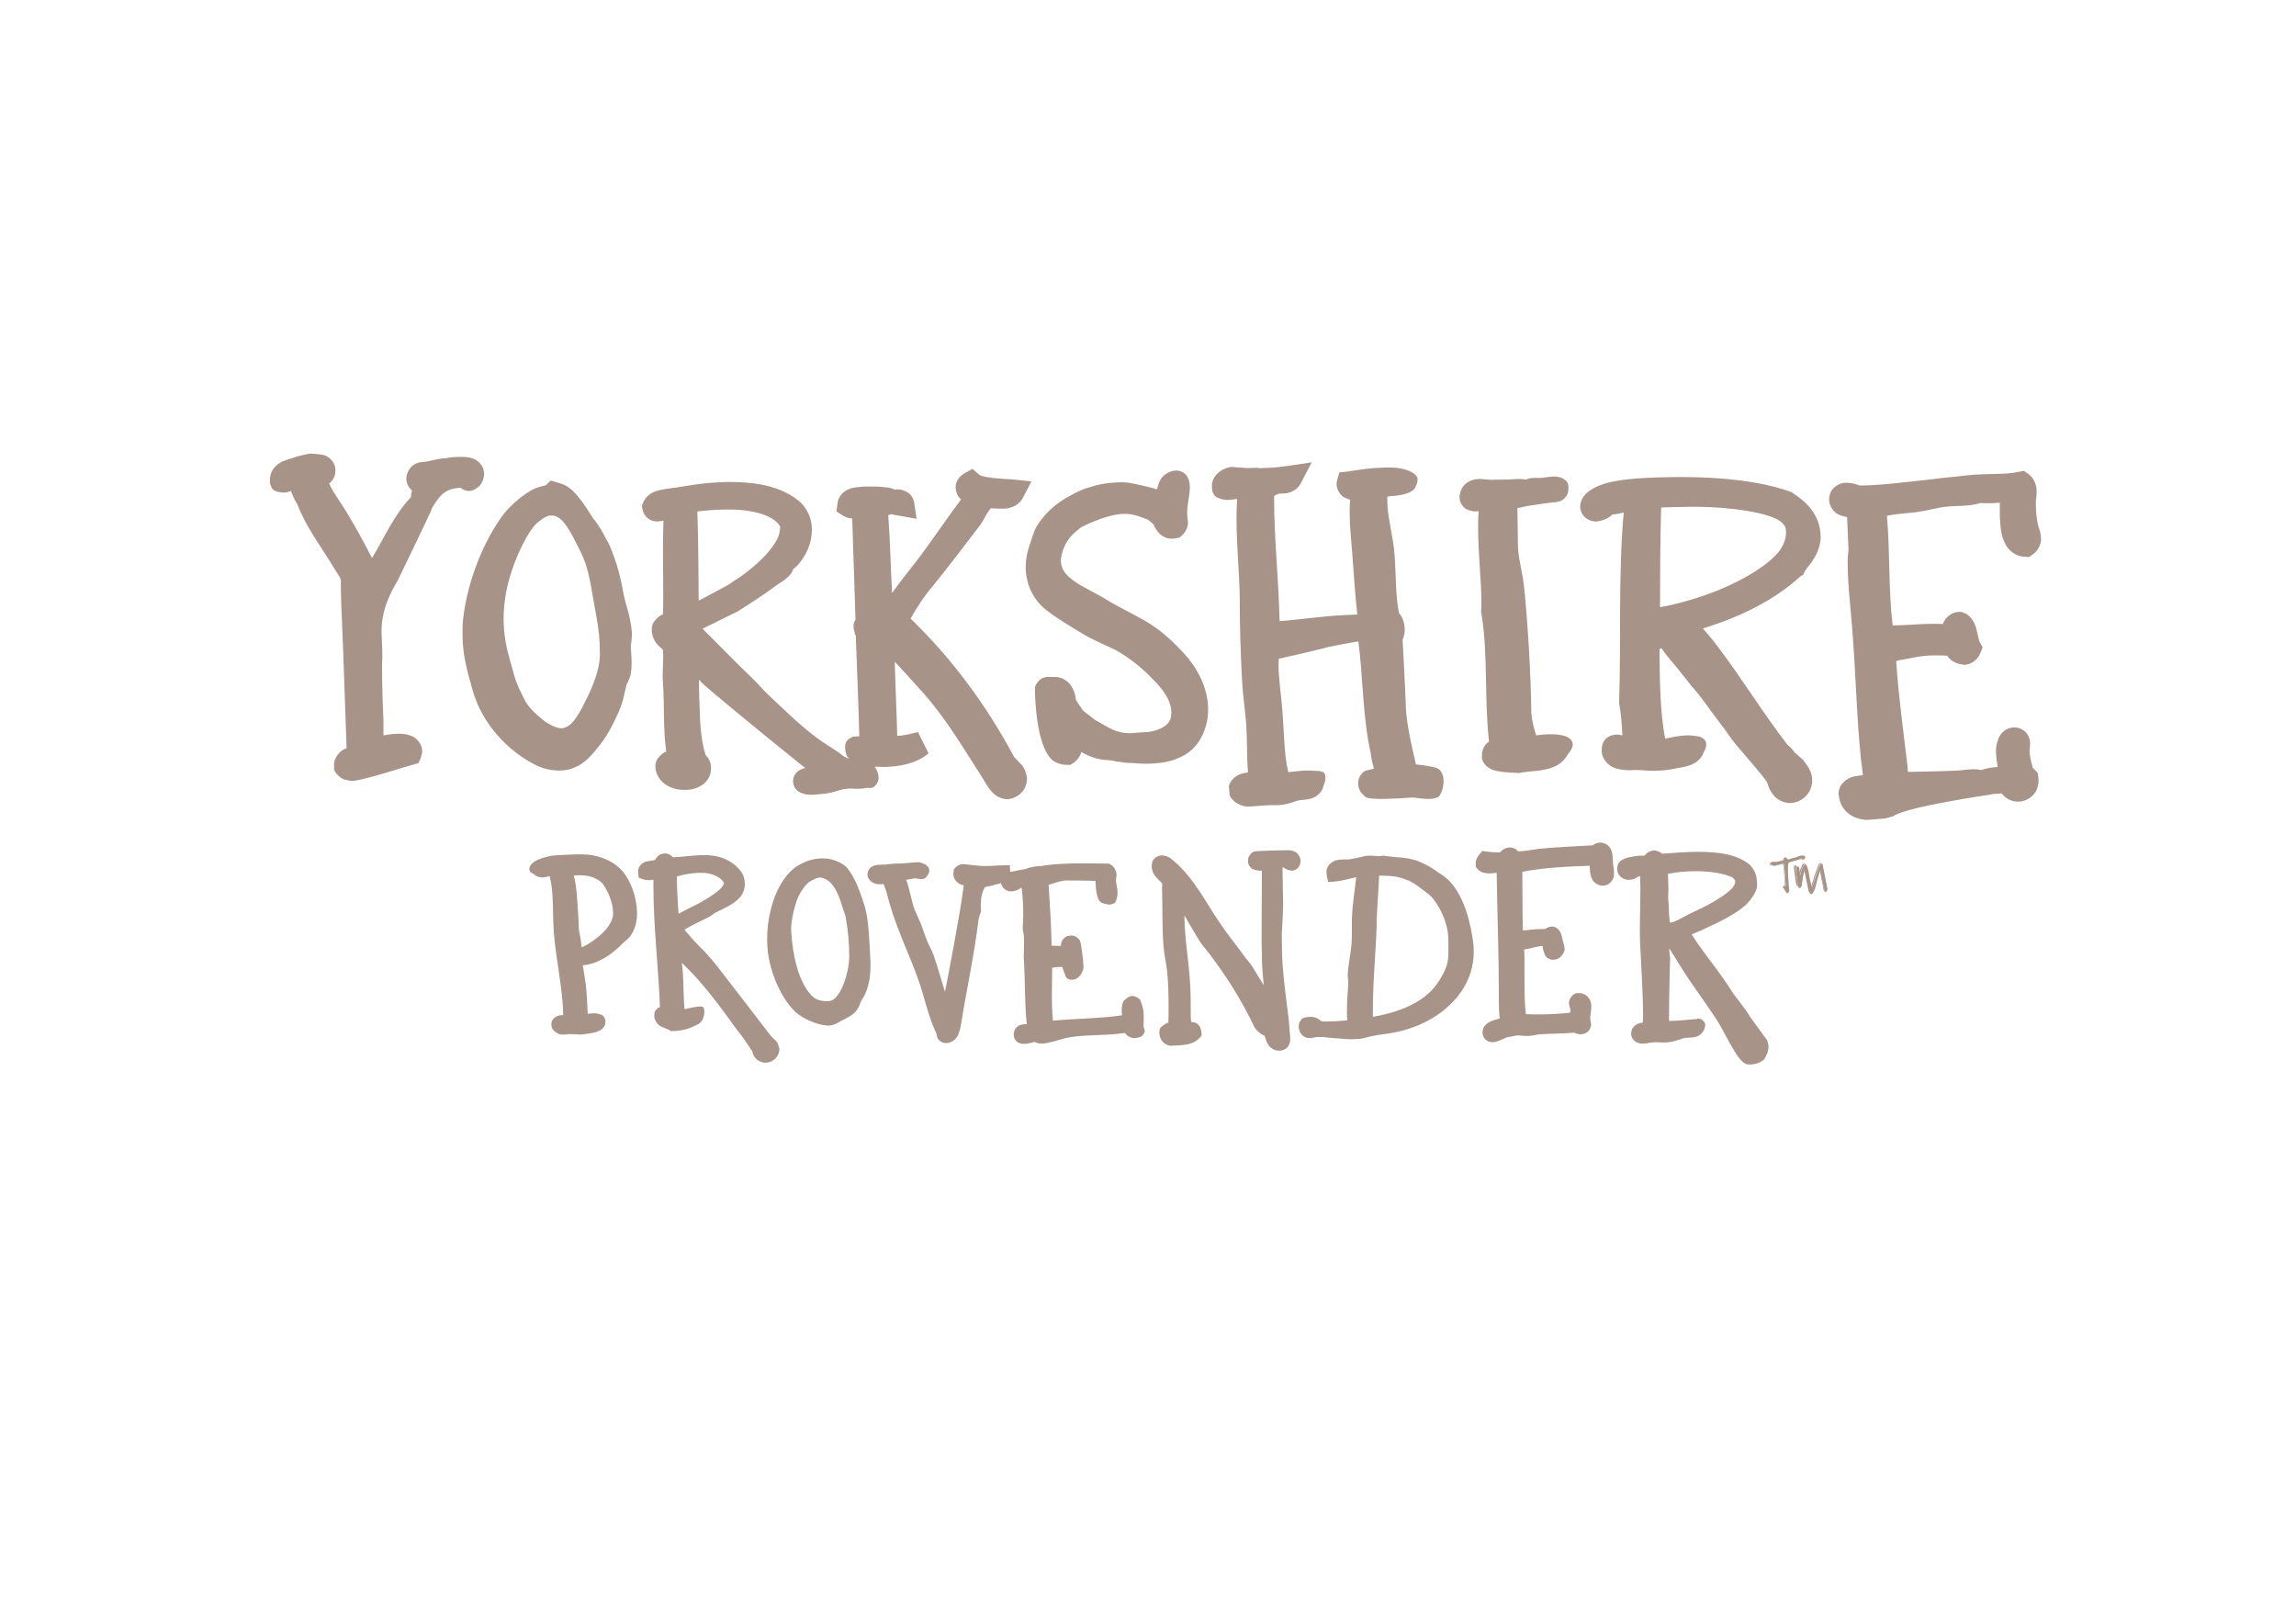<?xml version="1.0" encoding="utf-8"?>
<!-- Generator: Adobe Illustrator 26.3.1, SVG Export Plug-In . SVG Version: 6.00 Build 0)  -->
<svg version="1.1" xmlns="http://www.w3.org/2000/svg" xmlns:xlink="http://www.w3.org/1999/xlink" x="0px" y="0px"
	 viewBox="0 0 841.9 595.3" style="enable-background:new 0 0 841.9 595.3;" xml:space="preserve">
<style type="text/css">
	.st0{fill:#A79388;}
</style>
<g id="Layer_1">
	<g id="XMLID_186_">
		<path id="XMLID_226_" class="st0" d="M591.5,317c-0.1-1.1-0.1-2.5-0.3-4c-0.1-0.7-0.4-1.6-1.1-2.5c-0.7-1-2.2-1.6-3.3-1.6
			l-0.6,0.1c-0.7,0-1.6,0.4-2.1,0.9c-6.4,0.4-14,0.7-19.8,1.3c-2.5,0.3-5.5,0.9-7.1,0.9h-0.5l-0.1,0c-0.2-0.3-0.8-1-2.1-1.3
			c-0.3-0.1-0.5-0.1-0.7-0.1l-0.3,0h-0.1l0,0c-1.9,0.2-2.8,1.1-3.3,1.8l-1,0c-1.3,0-2.6-0.1-4-0.3l-1.6-0.2l-1,1.2
			c0.1,0-1.4,1.3-1.4,3.3l0,0.6l0.1,0.8l0.5,0.6c1.4,1.6,3.2,1.7,4.4,1.7c1,0,1.9-0.1,2.7-0.2c0.2,15.1,0.8,29.6,0.8,43.9l0,3.4v0.3
			c0,2,0.1,3.9,0.3,5.8l-1.7,0.5c-0.8,0.2-1.6,0.5-2.4,1c-0.7,0.4-1.9,1.3-2.1,2.9l-0.1,0.5c0,0.8,0.2,2,1.1,2.8
			c0.9,0.8,1.9,1,2.6,1c1.6-0.1,2.4-0.6,3.2-0.9c0.7-0.3,1.3-0.6,1.8-0.8l0.2-0.1l3.8-0.7c0.1,0,0.2-0.1,0.4,0
			c0.6,0,1.7,0.2,3.1,0.2l0.7,0c1.8-0.1,3.1-0.6,4.1-0.6c3.9-0.3,8.4-0.2,12.6-0.6c0.6,0.3,1.3,0.5,2.3,0.6c0.7,0,1.7-0.2,2.5-0.8
			c0.9-0.6,1.5-2,1.4-2.9c-0.1-1.6-0.4-1.8-0.3-2v-0.2l0,0c0-1,0.4-2.5,0.4-4.3c0-0.9-0.1-2-1-3.2c-0.9-1.2-2.5-1.8-3.7-1.7
			c-0.4,0-0.6,0-0.6,0l-0.5,0.1l-0.4,0.2c-1.1,0.6-2.1,2.3-2,3.4c0.1,1.1,0.4,1.7,0.5,2.2l0.1,0.4h0l-0.3,0.9
			c-3.7,0.4-7.5,0.6-11.2,0.6c-1.6,0-3.3,0-4.9-0.1c-0.5-3.9-0.5-8.8-0.5-13.7v-2.8c0-2.5,0-4.9-0.1-7.2c2.7-0.4,4.7-1.2,6.7-1.3
			c0.1,0.7,0.2,1.4,0.5,2.2l0.4,1.1l0.7,1c1.6,0.9,1.8,0.8,2.8,0.7c1.6-0.1,2.4-1.1,2.9-1.8c0.5-0.6,0.9-1.5,0.8-2.3
			c-0.2-1.9-0.7-2.2-0.5-2.2c-0.2-0.9-0.4-1.8-0.7-2.8c-0.2-0.5-0.3-1-0.8-1.6c-0.4-0.6-1.5-1.5-2.7-1.4c-1.2,0.1-1.9,0.5-2.5,0.9
			l-1.3,0c-2.8,0-5,0.5-6.8,0.5h0c-0.2-7.1-0.1-13.8-0.2-21.5c8.1-1.5,15.9-1.9,24.7-2.2c0,0.7,0.1,1.6,0.2,2.5
			c0.1,0.8,0.3,1.7,0.9,2.8c0.6,1,2.2,2,3.6,2c0.3,0,0.7,0,1-0.1c2.1-0.3,3.4-3,3.2-4.1C591.9,318.8,591.6,318,591.5,317z"/>
		<path id="XMLID_225_" class="st0" d="M474.4,312.1c-1-0.4-1.8-0.4-2.6-0.4c-1,0-11.1,0.2-12,0.5c-0.8,0.3-1.8,1.3-2.1,2.5
			c0,0.2-0.1,0.5-0.1,0.9c-0.1,1.3,1,2.8,2,3.1c0.9,0.4,1.6,0.4,2.2,0.5l0.9,0v3.3c0,6.5-0.1,13.1-0.1,19.6c0,2.6,0,5.1,0.1,7.7
			c0,3.9,0.3,7.7,0.7,11.4c-1.4-2.2-2.7-4.4-4-6.5c-1-1.7-2-2.6-2.6-3.4c-3.2-4.5-6.7-8.7-9.5-12.9c-5-7.3-9.4-16.3-16.7-22.6
			c-0.9-0.7-1.9-2-4.5-2.2c-1,0-2.3,0.5-2.9,1.3l-0.5,0.6l-0.2,0.7c-0.1,0.5-0.2,0.9-0.2,1.3c0,2.6,1.6,4.1,2.5,5
			c1,0.9,1.4,1.5,1.4,1.5v0.1c0,0.2-0.1,0.7-0.1,1.5l0,0.2c0.2,6.3,0,13.5,0.5,20.8c0.3,3.6,1.1,6.8,1.4,9.8c0.4,4,0.5,8.6,0.5,13.1
			c0,1.8,0,3.6-0.1,5.4c-0.7,0.2-1.6,0.7-2.7,1.7l-0.4,0.5l-0.1,0.6c-0.1,0.4-0.1,0.7-0.1,1c0.3,4.3,4,4.7,4,4.7
			c3.9-0.3,8.4,0.3,11.5-3.7c0,0,0.4-5-3.8-5c-0.2-1.4-0.2-3-0.2-4.5l0-3.5v-0.9c-0.1-10.7-2.3-20.8-2.3-30.2
			c1.9,3.2,3.7,6.5,5.9,9.9c0.9,1.4,2.1,2.6,2.9,3.7c6.4,8.4,12.1,17.3,16.8,27.2l0.1,0.2l0.1,0.2c0.9,1.2,2.1,2.4,3.6,2.9l0.6,1.8
			c0.5,1,1,2.9,3.7,3.6l1,0.1h0.2c1.1,0,2.6-0.6,3.2-1.7c0.7-1.1,0.7-2,0.7-2.8c0-1-0.1-1.9-0.2-2.4c-0.2-4.3-0.8-8.1-1.4-12.9
			c-0.5-3.8-0.9-7.9-1.2-11.7c-0.1-1.5-0.2-3.3-0.2-4.9l-0.1-6.1c0-0.3,0.3-5.1,0.4-7.7l0.1-3.2c0-4.1-0.2-8.2-0.2-11.7
			c0-0.7,0-1.4,0-2.1l0.3,0c0.3,0.2,1,0.9,3,1.2c0.7,0.1,1.9-0.4,2.5-1.2c0.6-0.8,0.7-1.6,0.8-2.2v-0.2v0
			C476.9,313.9,475.4,312.3,474.4,312.1z"/>
		<path id="XMLID_222_" class="st0" d="M648,381.4l-6.5-8.9l0-0.1c-2.2-3.6-4.7-6.2-6.5-9c-1.7-2.7-3.6-5.4-5.5-8
			c-3.2-4.3-6.4-8.4-9.2-12.8l3.2-1.4c2.5-1.2,5.6-2.5,8-3.8c3.1-1.7,7.5-4,10.1-7.2c0.8-1.2,2-2.4,2.6-4.7c0.1-0.5,0.1-0.9,0.1-1.3
			c-0.1-3-0.6-4.3-1.4-5.5l-0.8-1.1l-0.4-0.5c-5-4.1-12.1-4.8-19.2-4.8c-4.5,0-9,0.4-13,0.7c-0.5-0.4-1.2-0.9-2.2-1.1
			c-0.3-0.1-0.5-0.1-0.6-0.1h-0.1c-1.9,0-3.1,1.3-3.5,1.8l-0.1,0.1l-1,0l-0.6,0c-2.7,0.3-5.2,0.5-7.3,2l-0.8,1l-0.2,1.1
			c-0.1,0.4-0.1,0.6-0.1,0.7c-0.1,1.3,0.8,2.7,1.6,3.2c1.5,1.2,3.4,0.8,3.4,0.8c1.9-0.2,2.2-1.2,3.4-1.3l0.1,5
			c0,4.6-0.2,9.2-0.2,13.7c0,2,0,4,0.1,6c0.4,8.7,1,17.2,1.1,26v0.2c0,0.9-0.1,1.8-0.1,2.8c-0.6,0.1-1.2,0.2-2,0.5
			c-0.8,0.3-2,1.4-2.2,2.8c-0.1,0.1-0.1,0.4-0.1,0.7c-0.1,1.3,1,2.8,2,3.2c1,0.5,1.7,0.5,2.4,0.5c0.9,0,1.8-0.2,2.5-0.3
			c0.3-0.1,0.6-0.1,0.8-0.1c0.2-0.1,0.2,0,0.2,0c0.4-0.1,0.7-0.1,1.1-0.1c1,0,1.9,0.1,3.1,0.1c0.4,0,0.9,0,1.4-0.1
			c2.3-0.2,4.2-1,5.5-1.4c0.3-0.2,1.5-0.2,2.9-0.3c1.2-0.1,3.5-0.2,4.8-2.8c0,0,0.9-1.8,0.2-2.8c-1.4-2-2.9-1.2-2.9-1.2
			c-3.1,0.2-6.7,0.7-10.1,0.7v-2.5c0-6.4,0.4-20.9,0.4-20.9s-0.2-0.4-0.2-1.1c-0.1-0.6-0.1-1.4-0.1-2.1c1.4,2.1,2.7,4.4,4.3,6.9
			c3.8,6.1,8.2,11.9,11.9,17.5c3.9,5.2,8.6,17.6,12.4,18.1c3.7,0.5,6.2-1.8,6.2-1.8c0.7-1.2,1.6-2.8,1.6-5L648,381.4z M612.3,338.2
			c0,0-0.3-2.8-0.3-3.2c0-1.8-0.1-3.7-0.3-5.3v-1.3c0-1.2,0.1-2.2,0.1-2.2l-0.2-5.8c3-0.7,6.7-1,10.4-1c5.1,0,10.2,0.8,13.3,2.3
			c0.7,0.9,1.9,1.1-0.1,3.9c-3.8,3.8-9.8,6.7-16.2,9.7C618.1,335.7,613.9,338.4,612.3,338.2z"/>
		<path id="XMLID_219_" class="st0" d="M285.6,383.9c-0.4-1.9-1.2-2.4-1.8-3c-0.5-0.5-1.1-1-1.2-1.2c-0.7-0.8-1.4-1.8-2-2.6
			c-4.4-5.8-9-11.6-13.1-17c-3-3.9-5.9-7.8-9.1-11.2c-1.7-1.8-3.5-3.4-4.8-5c-0.9-1.1-1.9-2.1-2.6-3.1c2.6-1.6,5.8-3,8.9-4.6
			c1.5-0.8,2.3-1.7,2.8-1.8c2.6-1.4,6-2.5,8.8-5.6c1.2-1.6,1.6-3.2,1.6-4.7c0-1.7-0.4-3.2-1.4-4.6c-2.3-3.2-6.5-5.6-11.4-5.9
			c-0.6-0.1-1.3-0.1-1.9-0.1c-4.1,0-8.3,0.7-11.7,0.8c0,0,0-0.1-0.1-0.1c-0.4-0.5-1.6-1.4-2.8-1.3c-0.2,0-0.5,0-0.7,0.1
			c-1.3,0-2.6,1.5-2.9,2.3l-1.5,0.3c-0.1,0-0.8,0-1.8,0.3c-0.9,0.1-3.1,1.6-2.9,3.7l0,0.4l0.2,1.8l1.7,0.6c0.7,0.2,1.3,0.3,2,0.3
			c0.6,0,1.2-0.1,1.7-0.2l0,2.2c0,15.4,1.8,29.4,2.4,44.5c-0.6,0.2-1.1,0.6-1.4,1l-0.5,0.6l-0.1,0.7c-0.1,0.4-0.1,0.6-0.1,0.8
			c0,2.5,2,4,3.1,4.3c1.1,0.5,2.1,0.9,2.2,0.9l0.7,0.5h0.8h0.4c2.8-0.1,5.6-0.8,7.6-1.9c0.2-0.1,0.6-0.2,1.3-0.6
			c2.6-1.4,2.6-5.6,1.8-6.3c-0.9-0.7-5.7,0.6-6.8,0.8c-0.4-3.9-0.3-8.6-0.6-13c-0.1-1.4-0.2-2.8-0.4-4c4.7,4.4,8.9,9.4,12.9,14.6
			c1.1,1.5,2.3,3,3.3,4.4c1.9,2.6,3.7,5.2,5.8,7.8c1.3,1.7,2.5,3.7,3.9,5.7c0,0.3,0.1,0.9,0.6,1.7c0.8,1.4,2.5,2.4,4.2,2.4h0.1
			c2.5,0,5-2.1,5-5.1L285.6,383.9z M248.8,335c-0.3-4.7-0.6-9.4-0.6-13.5v-0.2c2.6-0.7,5.6-1.3,8.5-1.3c1.5,0,2.9,0.1,4.2,0.5
			c1,0.3,2.4,0.9,3.3,1.7c0.9,0.7,1.3,1.5,1.3,1.6c0.1,0.1-0.7,1.5-1.6,2.3c-1.8,1.7-5.9,4.2-8.8,5.7
			C252.9,332.8,250.8,334,248.8,335z"/>
		<path id="XMLID_216_" class="st0" d="M228.2,319.3c-3.6-4-9.3-6.1-15.2-6.1l-1.6,0c-2.7,0.2-5.7,0.2-9,0.5c-2.2,0.4-8.4,1.8-8.3,5
			c0,1.2,1.6,1.7,1.6,1.7c0.9,1,2.3,1.3,3.2,1.3c1.1-0.1,2.1-0.3,2.7-0.5c0.1,1.1,0.4,2,0.5,2.7c0.9,5.2,0.5,11.2,1,18.1
			c0.8,10.4,3.3,20.3,3.4,30.2l-0.3,0c-0.9-0.1-2.6,0.3-3.6,1.7c0,0-0.7,1.2-0.3,2.6c0.3,1.4,2.4,2.8,3.7,2.8l0.3,0
			c1.7-0.1,2.4-0.1,2.8-0.2c0.3,0.1,1.4,0,2.5,0.1l0.9,0.1c1.6,0,3.1-0.4,4.1-0.5c0.6-0.1,1.4-0.2,2.4-0.6c0.9-0.3,2.4-1,3-2.9
			c0,0,0.2-2.6-1.4-3.2c-1.6-0.6-2-0.6-2.8-0.6c-0.9,0-1.6,0.1-2.3,0.2c-0.1-3-0.3-5.9-0.5-8.8c-0.3-3.3-0.9-6.2-1.3-9
			c6.6-0.6,11.8-5.1,15-8.4c0.4-0.4,1.2-0.9,2.2-2c2-2.6,2.7-5.7,2.7-8.7C233.5,328.7,231.2,322.8,228.2,319.3z M224.8,335.5
			c-0.3,2.9-3,6.1-5.5,8c-2,1.6-4.1,3.1-6.1,3.8c0-0.7-0.1-1.6-0.2-2.4c-0.3-2.2-0.8-3.7-0.8-5v-0.2c0.1-0.4-0.3-5.8-0.3-6.3
			c-0.3-3.9-0.4-8.2-1.5-12.4c7.2-0.8,10.2,2.5,10.6,3c0.1,0,0.7,1.1,1.3,2.1c1.2,2,2.5,5.6,2.5,8.3L224.8,335.5z"/>
		<path id="XMLID_213_" class="st0" d="M318.8,345.5c-0.2-4.3-0.6-9.4-1.8-13.5c-1.6-4.9-3.4-10.4-6.7-14.2
			c-6.8-5.6-14.8-1.9-14.8-1.9c-1.6,0.7-3.3,1.5-4.8,2.8c-5.3,4.7-8.1,12.5-9.1,20.3c-0.2,1.7-0.3,3.6-0.3,5.4c0,1.7,0.1,3.4,0.3,5
			c1.2,8.3,5.2,17.3,10.5,22c2.5,2,7.3,4.4,11.5,4.6l0.5,0c2.6-0.3,3.8-1.6,5.1-2.1c1.4-0.8,3-1.4,4.5-3c1.5-1.7,1.6-3.1,2.1-4
			c0.2-0.4,0.8-1.1,1.4-2.4c1.6-3.5,2-7.2,2-10.8C319.2,351,318.9,348.2,318.8,345.5z M311.4,350.6c0,6.2-3.4,16.3-7.4,16.4l-0.1,0
			c-0.5,0.1-3.1,0.2-5.1-1c0,0-7.5-4.4-8.7-24.8c0-0.3,0-0.7,0-1.1c0-3.1,1.7-9.8,2.9-11.9c1.2-2.2,2.5-4.2,4.3-5.2
			c0.8-0.5,2.7-1.3,2.7-1.2l0.1,0c0.1,0,0.3-0.1,0.5-0.1c5.3,0.4,7.4,7.8,8.5,11.5c0.5,1.5,1,2.6,1.1,3.7
			C311,341.3,311.4,346,311.4,350.6L311.4,350.6C311.4,350.6,311.4,350.6,311.4,350.6z"/>
		<path id="XMLID_210_" class="st0" d="M505.7,321c-0.2,6.3-0.9,12.5-0.9,18.2c0,1.7-0.5,10.4-0.7,13.5c-0.4,6-0.7,12.2-0.7,17.9
			l0,2.2c11.2-2,19.9-6,24.4-13.4c1.5-2.5,2.5-4.3,3-6.7c0.2-1,0.3-2.1,0.3-3.2c0-1.9,0.1-5.4-0.2-7.6c-0.8-5.5-3.6-10.4-6.1-13.2
			c-0.6-0.7-2.5-2-4.3-3.4c-1-0.8-3.6-2.5-4.4-2.6l0,0C511.7,320.8,508.8,321.2,505.7,321z M480.7,372.8c0.6,0,1.2,0.1,1.7,0.3
			c0.8,0.3,1.4,0.7,1.8,1l0.3,0.3c0.4,0.1,1.1,0.1,1.9,0.1c1.1,0,2.5-0.1,3.6-0.1c1.3-0.1,2.6-0.2,3.9-0.3l0.1-0.1
			c-0.1-1.1-0.1-2.2-0.1-3.4c0-3.5,0.3-6.9,0.5-10.1v-0.2c0-0.6-0.2-1.6-0.2-2.9l0-0.6c0.3-4,1.2-7.6,1.4-11
			c0.1-1.3,0.1-2.7,0.1-4.1v-3.3c0-1,0-2,0.1-3c0.2-4.8,1.1-9.5,1.5-13.8c-2.4,0.5-5,1.3-7.8,1.6l-2.5,0.2l-0.5-2.5
			c-0.1-0.3-0.1-0.7-0.1-1.1c-0.1-2.8,2.7-4.4,4.1-4.5c1.5-0.3,2.9-0.2,3.8-0.2c0.5,0,2-0.3,3.4-0.6c0.8-0.1,2.1-0.6,3.8-0.8l0.8,0
			c1.5,0,2.8,0.2,3.4,0.2h0.1l1.4-0.2c4.4,0.8,9,0.3,13.7,2.4c1.8,0.8,3.6,1.7,5.4,3c1.2,0.9,3.1,1.9,4.8,3.5
			c5.4,5.5,7.8,14.1,9,22.2c0.2,1.4,0.3,2.7,0.3,4c0,11.4-7,19.1-13.8,23.6c-3.9,2.6-8.4,4.5-13.7,5.8c-2.3,0.5-4.9,0.9-7.3,1.2
			c-2,0.3-3.8,0.7-5.5,1.2c-1.5,0.4-3,0.3-4.1,0.4l-0.7,0c-2.1,0-4.2-0.3-6-0.4c-2.2-0.1-4.1-0.5-5.4-0.4H483
			c-0.1-0.1-1.2,0.3-2.6,0.4c-0.7,0-1.9-0.1-2.9-1.1c-1-1-1.3-2.3-1.3-3.3l0.1-0.6l0.2-0.9l0.9-1.2
			C478.1,373,479.3,372.8,480.7,372.8z"/>
		<path id="XMLID_209_" class="st0" d="M418.7,368.2l-0.6-1.6c0,0-2.7-3.1-5.4-0.2c-1.7,0.7-1.5,5.3-1.2,5.8c-7.4,1.2-17,1.2-25.4,2
			c-0.3-2.8-0.4-5.7-0.4-8.7c0-3.2,0.1-6.5,0.1-9.6v-1.1c0.8-0.2,1.9-0.3,3.3-0.3h0.5c0.1,0.7,0.4,1.6,0.9,2.6c0,0,0.1,2.1,2.5,2.1
			c3.1,0,4.3-3.7,4.3-4.4c0-0.9-0.1-1.4-0.1-1.6c0.1-0.2-0.7-6.9-1.1-8c-0.3-1.2-2.1-2.4-3.5-2.2l-0.8,0.1l-0.5,0.1l-0.4,0.2
			c-1.7,1-1.9,2.6-1.9,3.4c-1.2,0-2.4-0.1-3.4-0.1c-0.1-6.6-0.6-14.8-1.1-22.3c2.5-0.8,4.7-1.6,6.5-1.6c0.6,0,8.8,0,10.7,0.2
			c0.1,1,0,6.4,2,7.8c0.6,0.4,1.5,0.6,2.6,0.8c1.4,0.2,2.5-0.6,2.5-0.6c0.8-1.1,1-2.9,1-3.7c-0.1-1.9-0.5-3.4-0.6-4.2v0v-0.1
			c0-0.5,0.1-1.1,0.2-2.1c0.1-1-0.5-3-2.1-3.9l-0.7-0.4l-0.8,0c-2.6,0-5.4-0.1-8.2-0.1c-5.7,0-11.5,0.2-16.4,1.1
			c-0.5-0.2-4.2,0.4-5,1c-1,0.2-2.2,0.3-3.4,0.6c-0.5,0.2-1.4,0.2-2.4,0.5l-0.1-2.5c-0.3-0.1-0.6,0-0.7,0c-3,0-5.6,0.3-8,0.3l-1,0
			c-0.3,0.1-6.1-0.6-7.5-0.7c-1.1,0-2.3,0.6-2.9,1.4l-0.4,0.5l-0.1,0.7c-0.1,0.4-0.1,0.8-0.1,1c-0.1,2.6,2.5,4.1,3.6,4.1l0.2,0.1
			c-1.3,10.4-6.4,36.7-6.9,39c-1.4-4.5-2.7-9.2-4.2-13.5c-0.7-2-1.7-3.5-2.2-4.8c-0.7-1.7-1.4-3.7-2.1-5.7c-0.8-2.2-1.8-4.1-2.5-5.8
			c-1.3-3.3-1.8-7.2-3.2-11.3l0.3,0c0.9-0.1,2.7-0.5,2.9-0.5c0.8,0,3.1,0.9,4.1-0.4c3.6-4.1-2.2-5.4-2.2-5.4
			c-0.3-0.1-0.7-0.1-1.1-0.1c-0.5,0-4.2,0.4-5,0.4l0,0l0,0c-0.9,0.1-1.7,0.1-2.3,0.1l-0.7,0l-3.1,0.3c-0.3,0.1-0.9,0.1-1.7,0.1
			c-1.1,0.1-2.8-0.1-4.2,1c-1.4,1.1-1.2,3-1.2,3c0.2,1.2,1.2,2.3,2.2,2.7c0.9,0.4,1.7,0.5,2.4,0.5l1.3-0.1c0.3,0.9,0.7,2,1.1,3
			c2.8,11.9,8,21.8,11.6,32c2.3,6.4,3.5,13.1,6.6,19.7v0c0.1,0.2,0.1,0.7,0.4,1.6c0.3,0.9,1.7,2,2.9,2l0.2,0h0.2l0.1,0
			c2.2-0.1,3.8-1.8,4.3-3.2c0.6-1.4,0.8-2.7,1-3.7c1.9-12.1,4.8-25,6.4-38.3c0.3-1.9,0.9-2.4,0.9-3.4v-0.5l-0.1-1.7l0.2-2.5
			c0.3-1.6,0.8-3,1.4-3.9c2.2-0.4,4-0.9,5.8-1.4l0.4,0.9c0.6,1.5,2.4,2.2,3.4,2.1c1.7-0.1,2.8-0.7,3.6-1.3l0.2,0l0.1,0.6
			c0.3,2.6,0.5,6.1,0.5,9.3c0,1.8-0.1,3.5-0.2,4.8l0,0.5l0.1,0.5c0.3,1,0.4,2.6,0.4,4.3c0,1.7-0.1,3.6-0.1,5.4c0,0.6,0,1.2,0.1,1.8
			c0.4,7.6,0.2,15.1,1,22.8l-0.4,0c-0.5,0-1.1,0-2,0.3c-0.8,0.2-2,1.2-2.3,2.6c-0.1,0.2-0.1,0.5-0.1,0.9c-0.1,1,0.7,2.4,1.6,2.9
			c0.9,0.5,1.6,0.5,2.2,0.5c1.2,0,2.2-0.3,3.1-0.5l0.8-0.2c0.9,0.5,1.9,0.6,2.6,0.6c1.8,0,3.3-0.6,4.4-0.8c1.6-0.4,3-0.9,3.9-1.1
			c6.7-1.6,14.1-0.8,22.2-2c0.5,0.8,1.8,1.9,3.5,1.9c0.7,0,1.3-0.2,1.9-0.4c0,0,0.8,0,1.5-1.2c0.8-1.2,0-2.2,0-2.2
			C419.1,374.9,419.9,371.7,418.7,368.2z"/>
		<path id="XMLID_208_" class="st0" d="M661.9,314c0,0.3,0,0.5-0.1,0.7c-0.3,0.6-0.9,0-1.4,0c-0.4,0-0.9,0.2-1.3,0.4
			c-0.8,0.3-2.4,0.7-2.6,0.7l-0.7,0.3c-0.8,1.2,0,7,0,8c0,0.8,0.3,1.7,0.2,2.3c-0.1,0.4-0.4,0.8-0.7,0.8c-0.4,0-1.6-1.7-1.3-2.4
			c0.2-0.1,0.5,0.2,0.8,0c-0.1-2.1-0.3-4.6-0.5-6.9c-0.1-0.5-0.1-0.9-0.3-1.3c-1.1,0-2.6,0.8-3.9,0.7c-0.6-0.1-1-0.7-0.5-1.2
			c1.7,0.2,3-0.3,4.4-0.6c0.1-0.4,0-1,0.5-1.1c0.6-0.1,0.7,0.6,1.2,0.7c0.3,0.1,0.6-0.2,1-0.3l1.9-0.5
			C658.8,314.2,661.2,313.1,661.9,314z"/>
		<path id="XMLID_205_" class="st0" d="M660.4,314.7l0.2,0l0.2,0.1l0.2,0.1l0.2,0.1h0.2l0.1-0.1l0.1-0.1l0-0.3l0-0.3l-0.2-0.2
			l-0.3-0.1l-0.3,0l-0.4,0l-0.4,0.1l-0.4,0.1l-0.4,0.1l-0.3,0.1l-0.3,0.1l-0.2,0.1l-0.1,0.1l-1.9,0.5l-0.4,0.1l-0.3,0.1h0l-0.3,0
			l-0.2-0.1l0,0l-0.2-0.2h0l-0.1-0.2l-0.2-0.2l-0.2-0.1l-0.2,0l-0.2,0.1l-0.1,0.1l-0.1,0.2l-0.1,0.2l0,0.2v0l-0.1,0.3l-0.8,0.2
			l-0.7,0.2l-0.7,0.2l-0.7,0.1h0l-0.8,0l-0.8,0l-0.2,0.2l-0.1,0.2l0.1,0.2l0.1,0.2l0.2,0.1l0.3,0.1h0.7l0.7-0.1l0.7-0.2l0.7-0.2
			l0.6-0.1l0.6-0.1l0.3,0.7v0l0.1,0.7l0.2,1.7v0l0.1,1.8l0.1,1.7l0.1,1.7l-0.2,0.1h0l-0.2,0h0l-0.1-0.1l-0.1,0h-0.1l0,0.2l0,0.3
			l0.1,0.3l0.2,0.4l0.2,0.3l0.2,0.3l0.2,0.2l0.2,0.2l0.1,0l0.2-0.1l0.2-0.2l0.1-0.2l0.1-0.3V326l-0.1-0.4l-0.1-0.5l-0.1-0.5v0l0-0.5
			v-0.2l0-0.4l0-0.5l0-0.6l0-0.6l-0.1-0.7l0-0.7l0-0.7l0-0.7l0-0.6l0-0.6l0-0.6v0l0.1-0.5l0.1-0.4v0l0.1-0.3l0.7-0.3l0.1,0l0.2-0.1
			l0.3-0.1l0.4-0.1l0.4-0.1l0.4-0.1l0.4-0.1l0.3-0.1l0.3-0.1l0.3-0.1l0.3-0.1h0L660.4,314.7z M654.1,324.7l0.2,0h0l0.1,0.1l0.2,0
			l0.1,0l-0.1-1.6l-0.1-1.7l-0.1-1.8l-0.2-1.7l-0.1-0.7l-0.2-0.6l-0.5,0.1l-0.6,0.1l-0.7,0.2l-0.7,0.2l-0.7,0.1H650l-0.3-0.1l0,0
			l-0.2-0.2l0,0l-0.1-0.2l0,0l0-0.3v0l0-0.3l0,0l0.2-0.3l0.9,0l0.7,0l0.7-0.1l0.7-0.2l0.7-0.2l0.7-0.1l0-0.2l0-0.2v0l0-0.2v0
			l0.1-0.2l0,0l0.1-0.1l0,0l0.2-0.1l0.3,0h0l0.2,0.1l0,0l0.2,0.2h0l0.1,0.2l0.2,0.2l0.2,0.1l0.2,0l0.3-0.1l0.4-0.1l1.9-0.5l0.1,0v0
			l0.2-0.1l0.3-0.1l0.3-0.1h0l0.4-0.1l0.4-0.1l0.4-0.1h0l0.4,0l0.4,0h0l0.3,0.1l0,0l0.2,0.2l0,0l0,0.4v0l-0.1,0.3l-0.2,0.2l0,0
			l-0.2,0.1h-0.2l-0.2-0.1l-0.2-0.1l-0.2,0l-0.2,0l-0.3,0l-0.3,0.1l-0.3,0.1l-0.3,0.1l-0.3,0.1h0l-0.4,0.1l-0.4,0.1l-0.4,0.1
			l-0.4,0.1l-0.3,0.1l-0.3,0.1l-0.1,0l-0.6,0.3l-0.1,0.2l-0.1,0.4l-0.1,0.5l0,0.6l0,0.6l0,0.6l0,0.7l0,0.7l0.1,0.7l0,0.7l0.1,0.6
			l0,0.6l0,0.5l0,0.4v0.2l0,0.5l0.1,0.5l0.1,0.5l0.1,0.4v0v0.4l-0.1,0.3l0,0l-0.2,0.3l0,0l-0.2,0.2l0,0l-0.3,0.1l-0.2-0.1l0,0
			l-0.2-0.2l0,0l-0.2-0.2l-0.2-0.3l-0.2-0.3v0l-0.2-0.3h0l-0.1-0.3v0l0-0.3v0l0.1-0.3L654.1,324.7L654.1,324.7z"/>
		<path id="XMLID_204_" class="st0" d="M667.4,319.1c-0.5,0.5-0.7,1.3-0.9,2c-0.3,0.7-0.5,1.5-0.7,2.3c-0.4,1.6-0.7,3.2-1.5,4.4
			c-0.6,0.2-0.8-0.6-0.9-1.1c-0.1-0.3-0.1-0.7-0.2-1c-0.3-1.3-0.6-2.9-0.9-4.3c-0.2-0.9-0.3-1.6-0.6-2.3c-0.4,0-0.3,0.5-0.4,0.9
			c-0.2,0.7-0.5,4-0.6,4.6c-0.1,0.4-0.6,1.3-1.1,0.9c-0.4-0.9-0.6-2.2-0.7-3.5c-0.1-1.2-0.5-2.5-0.3-3.6c0.1-0.4,0.4-0.8,0.8-0.6
			c0.7,0.3,0.3,2.2,0.7,2.8c0.3-0.1,0.2-0.7,0.3-1l0.6-1.5c0.2-0.4,0.5-1.2,0.9-1.2c0.7,0,1,1.7,1.2,2.3c0.2,1.1,0.3,2,0.5,3
			c0.2,0.9,0.5,2.1,0.8,3.1c0.3-0.1,0.2-0.5,0.3-0.7c0.2-0.5,0.4-1.1,0.6-1.7c0.2-0.5,0.3-1.2,0.5-1.7c0.4-1.1,0.7-2.2,1.2-3.3
			c0.2-0.5,0.6-1.6,1.2-1.2c0.2,0.2,0.3,1.1,0.4,1.7c0.1,0.6,1.5,7.3,1.5,7.5c0,0.4-0.3,1.1-0.8,1.1c-0.4-0.1-0.4-0.6-0.4-1
			l-0.6-2.8C668,322.1,667.8,319.5,667.4,319.1z"/>
		<path id="XMLID_201_" class="st0" d="M659,317.6l0.2,0l0.2,0.2l0,0l0.1,0.2l0,0l0.1,0.3v0l0,0.4l0,0.4l0,0.4l0,0.4l0.1,0.3
			l0.1,0.1l0,0l0-0.2l0-0.2l0-0.2v0l0.1-0.2l0.6-1.6l0.1-0.2l0.1-0.3l0.1-0.3l0,0l0.2-0.2v0l0.2-0.2l0.1,0l0.2-0.1l0.3,0.1l0,0
			l0.2,0.2l0.2,0.3l0,0l0.2,0.4l0.1,0.4v0l0.1,0.4l0.1,0.4l0.1,0.3l0.2,1.1l0.2,1l0.2,0.9l0.2,0.7l0.2,0.8l0.2,0.8l0.2,0.6l0,0
			l0.1-0.1l0-0.2l0-0.2v0l0-0.2l0.3-0.8l0.3-0.9l0.2-0.8v0l0.3-0.9l0.4-1.1l0.4-1.1l0.4-1.1l0.1-0.2l0.1-0.2l0.1-0.3h0l0.1-0.2v0
			l0.2-0.2l0,0l0.2-0.1l0,0l0.2,0h0l0.3,0.1l0.1,0.2l0,0l0.1,0.2v0l0.1,0.3l0.1,0.4l0.1,0.3l0.1,0.3l0,0.2l0.1,0.3l0.1,0.4l0.1,0.5
			l0.1,0.5l0.1,0.6l0.1,0.6l0.1,0.6l0.1,0.6l0.1,0.6l0.1,0.6l0.1,0.5l0.1,0.5l0.1,0.4l0.1,0.3l0,0.2l0,0.1l0,0.2l-0.1,0.2v0
			l-0.1,0.2l0,0l-0.2,0.2l0,0l-0.2,0.1l-0.1,0l-0.2,0l-0.2-0.1l0,0l-0.1-0.2l0,0l-0.1-0.2l0-0.3l0-0.3l-0.6-2.8l-0.1-0.3l0-0.4
			l-0.1-0.4l-0.1-0.5l-0.1-0.5l-0.1-0.5l-0.1-0.4l-0.1-0.4l-0.1-0.3l0,0l-0.2,0.2l-0.2,0.4l-0.2,0.4l-0.1,0.4l-0.1,0.4l-0.4,1.1
			l-0.3,1.1l-0.2,0.8l-0.2,0.8l-0.2,0.8v0l-0.2,0.7l-0.3,0.7l0,0l-0.4,0.6l-0.3,0h0l-0.2-0.1l0,0l-0.2-0.1l0,0l-0.1-0.2l0,0
			l-0.1-0.2v0l-0.1-0.2l-0.1-0.2l-0.1-0.5l-0.1-0.6l-0.3-1.4l-0.3-1.5l-0.3-1.4l-0.2-0.8l-0.2-0.7l-0.2-0.6l-0.1,0l-0.1,0.1
			l-0.1,0.2l0,0.2l-0.1,0.2l-0.1,0.2l-0.1,0.4l0,0.4l-0.1,0.5l-0.1,0.5l-0.1,0.5l-0.1,0.5v0l-0.1,0.5l-0.1,0.4l-0.1,0.3l0,0.2
			l-0.1,0.2l-0.1,0.2l0,0l-0.1,0.2v0l-0.2,0.2h0l-0.2,0.1l0,0l-0.2,0h0l-0.3-0.1l-0.2-0.6v0l-0.2-0.7l-0.1-0.7l-0.1-0.8l-0.1-0.8
			l-0.1-0.7l-0.1-0.7l-0.1-0.7v0l-0.1-0.7l0.1-0.7l0.1-0.2l0,0l0.1-0.2l0,0l0.2-0.1l0,0L659,317.6L659,317.6z M667.4,319l0.2,0.3
			l0,0l0.1,0.3v0l0.1,0.4l0.1,0.4l0.1,0.5l0.1,0.5l0,0.5l0.1,0.4l0,0.4l0.1,0.3l0.6,2.8l0,0.3l0,0.3l0,0.2l0.1,0.1l0.2,0.1l0.2,0
			l0.2-0.1l0.1-0.2l0.1-0.2l0.1-0.2l0-0.2l0-0.1l0-0.2l-0.1-0.3l-0.1-0.4l-0.1-0.5l-0.1-0.6l-0.1-0.6l-0.1-0.6l-0.1-0.6l-0.1-0.6
			l-0.1-0.6l-0.1-0.6l-0.1-0.5l-0.1-0.5l-0.1-0.4l-0.1-0.3l0-0.2l0-0.3l-0.1-0.3l-0.1-0.4l-0.1-0.3l-0.1-0.2l-0.1-0.1l-0.2-0.1
			l-0.2,0l-0.2,0.1l-0.1,0.2l-0.1,0.2l-0.1,0.3l-0.1,0.2l-0.1,0.2l-0.4,1.1l-0.4,1.1l-0.4,1.1l-0.3,0.9l-0.2,0.9l-0.3,0.9l-0.3,0.8
			l0,0.2l0,0.2v0l0,0.2l0,0l-0.1,0.1l0,0l-0.2,0.1l-0.3-0.8v0l-0.2-0.8l-0.2-0.8l-0.2-0.7l-0.2-0.9l-0.2-1l-0.2-1l-0.1-0.3l-0.1-0.4
			l-0.1-0.4l-0.1-0.4l-0.1-0.4l-0.2-0.3l-0.2-0.2l-0.2-0.1l-0.1,0l-0.1,0.1l-0.2,0.2l-0.1,0.2l-0.1,0.3l-0.1,0.2l-0.6,1.5l-0.1,0.2
			l0,0.2v0l0,0.2v0l-0.1,0.2l0,0l-0.2,0.2l-0.2-0.3v0l-0.1-0.3v0l0-0.4l0-0.4l0-0.4l0-0.4l-0.1-0.3l-0.1-0.2l-0.2-0.1l-0.2,0
			l-0.2,0.1l-0.2,0.1l-0.1,0.2l-0.1,0.2l-0.1,0.6l0.1,0.7l0.1,0.7l0.1,0.7l0.1,0.7l0.1,0.8l0.1,0.8l0.1,0.7l0.2,0.7l0.2,0.5l0.2,0.1
			l0.2,0l0.2-0.1l0.2-0.2l0.1-0.2l0.1-0.2l0.1-0.2l0-0.2l0.1-0.3l0-0.4l0.1-0.5l0.1-0.5v0l0.1-0.5l0.1-0.5l0.1-0.5l0.1-0.4l0.1-0.4
			l0-0.3l0.1-0.2l0-0.2l0.1-0.2l0,0l0.1-0.2l0,0l0.3-0.1l0.3,0.8v0l0.2,0.7l0.2,0.8l0.3,1.4l0.3,1.5l0.3,1.4l0.1,0.6l0.1,0.5
			l0.1,0.2l0.1,0.2l0.1,0.2l0.1,0.2l0.1,0.1l0.1,0.1l0.2,0l0.4-0.6l0.3-0.7l0.3-0.7l0.2-0.8l0.2-0.8l0.2-0.8l0.3-1.1l0.4-1.2
			l0.1-0.4l0.1-0.4l0.2-0.4h0l0.2-0.4v0L667.4,319L667.4,319z"/>
		<path id="XMLID_200_" class="st0" d="M676.7,177c0.1,0,0.3,0,0.4,0c2.2,0,3.7,0.6,4.5,0.9l0.2,0.1c0.2,0,0.6,0,1.1,0l2.9-0.1
			c10-0.5,24.6-2.6,36.2-3.7c7.4-0.7,13.1-0.1,18.2-1.2l1.9-0.4l1.6,1.1c2.5,1.8,3.2,4.9,3.1,6.6c0,1.8-0.3,3.1-0.3,3.8l0,0.5l0,0.1
			c0,2.6,0.3,5.8,0.8,7.8c0.2,0.9,1,2.3,1.1,4.9c0.2,1.8-1.1,4.7-3.1,5.9l-1.2,0.9l-1.8-0.1c-3.3-0.1-5.9-2.4-7-4.7
			c-1.2-2.3-1.6-4.6-1.8-7c-0.3-2.8-0.2-5.7-0.2-8.1c-0.7,0.1-2.9,0.2-4.6,0.2h-0.6c-0.8,0-1.5-0.1-1.8-0.1
			c-4.5,1.4-9.1,0.9-12.9,1.4c-2.9,0.3-6.6,1.4-10.9,2c-4,0.4-7.7,0.7-10.6,1.3c1.2,14,0.5,26.9,2.1,40.2c4.5,0,9.6-0.6,15-0.6
			c1.1,0,2.3,0,3.4,0.1c0.4-1.2,1.3-2.6,3.3-3.8l1.2-0.5l1.7-0.2c4.4,0.5,6,5.2,6.3,7.2c0.5,2.2,0.9,3.9,1,3.9l1.1,1.9l-0.8,2
			c-0.7,2.3-3.5,4.6-6.1,4.4c-3-0.3-4.9-1.5-6.1-3.3c-1.3-0.1-2.6-0.1-4-0.1c-4-0.1-7.7,0.6-10.5,1.2l-3.3,0.6l-0.9,0.3
			c0.7,12.3,4.2,38.3,4.2,39c0,0.5,0,1.1,0.1,1.6c5.3-0.1,11.8-0.2,18.5-0.5c1.2-0.1,3.2-0.4,5.5-0.5c0.8,0,1.8,0.1,2.9,0.3
			c2.1-0.7,4.1-1,6-1.1c-0.2-1.6-0.6-3.6-0.6-5.7c0-0.6,0-1.2,0.1-1.9c0.2-0.9,0.4-2,1-3.3c0.5-1,1.8-3,4.5-3.5
			c0.3-0.1,0.5-0.1,0.9-0.1c1.3-0.1,3.4,0.5,4.7,2.1c1.2,1.6,1.3,3,1.3,3.9c0,1.2-0.2,2-0.2,2.3v0.1c-0.1,1.5,0.6,4.4,1.2,6.5
			c0.2,0.2,0.5,0.4,0.8,0.7l1,1.1l0.2,1.4c0.1,0.5,0.1,0.9,0.1,1.3c0,2.2-0.8,4.3-2.3,5.7c-1.5,1.4-3.3,2.1-5.2,2.1
			c-1.8,0-3.7-0.6-5.2-2.1c-0.3-0.3-0.6-0.6-0.8-0.9c-2.1,0.1-3.7,0.2-4,0.4c0,0-31.3,4.5-35.9,8l-2.9,0.8h-0.2
			c-1.2,0-3.7,0.4-6.4,0.5c-1.9,0-9.6-1-10.4-9.3c-0.1-0.8,0.1-1.8,0.5-2.7l0.1-0.3l0.2-0.3c2.1-3.1,5-3.4,6.6-3.6l1.5-0.2
			c-2.2-16.1-2.4-34-3.8-52.1c-0.6-8.5-1.8-17.4-1.8-26v-0.5c0-1.9,0.3-3.3,0.3-4l0-0.4c0,0-0.4-9.8-0.5-11.6
			c-1-0.2-2.1-0.4-3.4-1.1c-1.4-0.7-3.2-2.9-3.2-5.3c0-0.4,0-1,0.2-1.4C671.3,178.6,674.9,176.9,676.7,177z"/>
		<path id="XMLID_199_" class="st0" d="M452.2,171.2c0.2,0,0.3,0,0.5,0.1c1.9,0,3.4,0.3,4.3,0.3h0.4l3.7-0.1c0.8,0.3,2.5,0,4.1,0
			c2.1,0,4.6-0.4,7.1-0.7l8.7-1.3l-4.1,7.8c-1.5,2.8-4.5,3.5-5.8,3.6l-2.2,0.1c-0.4,0.1-0.9,0.4-1.7,0.8v1.7c0,13.7,1.6,28.2,2,44.2
			c6.7-0.4,15.2-1.8,23.8-2.2c1.8-0.1,3.4-0.1,4.7-0.2c-1.1-9.9-1.6-20.4-2.5-30.3c-0.2-2.2-0.3-4.4-0.3-6.6c0-1.8,0-3.5,0.2-5.2
			c-0.7-0.2-1.5-0.5-2.3-0.9c-1.3-0.7-2.7-2.7-2.7-4.8c0-0.2,0-0.7,0.2-1.5l0.8-2.8l2.9-0.3c2.2-0.3,6-1,9.9-1.3l4.3-0.2
			c0.5,0,1,0,1.5,0c6.8,0.1,9.9,2.5,10.1,4.1c0.1,1.8-1.1,3.6-1.1,3.6c-1.6,2.2-6.4,2.6-7.6,2.7c0,0-0.3,0-0.3,0
			c-0.3,0-1.4,0.1-2.1,0.3l0,1.2c-0.1,5.9,2.1,12.8,2.7,20.4c0.5,7.8,0.3,14.8,1.6,21.1c1.5,1.7,2,3.8,2.1,5.9
			c0,1.2-0.2,2.5-0.8,3.8c0.2,3,1.1,21.2,1.1,22c0,8,2.1,16.2,3.8,23.8l0.6,0c1.8,0.2,3.8,0.5,6.2,1c5.5,1.3,2.9,10.3,1.3,10.9
			c-1.5,0.7-2.6,0.7-3.6,0.7c-2.1,0-4.2-0.4-5.3-0.5l-0.4,0c-1.5,0-3.1,0.2-5.1,0.3c-0.7,0-3.2,0.1-5.7,0.2c-0.3,0-0.6,0-0.9,0
			c-2.6,0-5.1-0.2-5.7-0.8c-1.3-1.2-2.5-2.3-2.6-4.9c0-2.2,1.3-3.8,2.3-4.4c0.5-0.4,3.1-0.8,3.5-1c-0.1-0.5-0.7-1.9-1.2-5.7
			c-3-13.5-2.8-28.1-4.5-40.9c-2.4,0.2-10.4,1.9-11,2c-4.5,1.2-15.7,3.8-18.2,4.3l-0.1,1.9c0,4.5,0.7,9.4,1.2,14.6
			c0.9,9.5,0.7,18.4,2.4,25.1c2.1-0.2,4.4-0.6,7-0.6h0.7c0.5,0,1,0,1.5,0.1c0,0,3.6-0.2,4.1,1c0.9,1.7-0.4,4.5-0.4,4.5
			c-0.7,3.4-4.2,4.8-5.6,4.9c-1.6,0.3-2.8,0.3-3.3,0.4c-1.4,0.2-4.2,1.8-8.7,1.8l-1,0c-0.2,0-0.5-0.1-0.9,0c-1.8,0-5.4,0.4-7.8,0.5
			h-0.4c-2.2,0-5.3-1.3-6.7-4l-0.3-3.6c1.1-3.4,4.3-4.5,5.8-4.7l1.2-0.2c-0.4-5-0.3-10.5-0.5-15.1c-0.2-6-1.4-12.5-1.7-19.4
			c-0.5-9.8-0.8-18.7-0.8-27.9c0-9.9-1.2-19.9-1.2-30.6c0-2.4,0.1-4.8,0.2-7.3c-1,0.2-2,0.3-3.2,0.4c-1.1,0-2.3-0.1-3.7-0.8
			c0,0-2.6-0.4-2.3-4.9C444.8,173.3,449.7,171,452.2,171.2z"/>
		<path id="XMLID_196_" class="st0" d="M661.1,210.8l0.4-0.7c0.8-2.3,5.1-5.2,6-11.8c0.1-0.5,0.1-1,0.1-1.5
			c-0.1-8.5-5.9-13.2-9.9-15.8l-0.6-0.5l-0.8-0.3c-11.1-3.9-25.7-5.3-39.1-5.3l-2.8,0c-6.6,0.1-17.8,0.2-25.3,2.2
			c-1.4,0.4-3.1,1-5,2c-1.6,1.1-4.3,2.4-4.7,6.7c0.4,4.8,4.7,5.4,5.7,5.4c3.6-0.3,5.4-1.9,6.2-2.6c1.6-0.1,3-0.4,4.1-0.7
			c-2.1,23.1-0.9,47.2-1.7,69.5l0,0.5l0.1,0.5c0.6,3,0.9,7.1,1.1,11.2c-0.5-0.1-1.1-0.2-1.7-0.3c-1.2,0-5.8,0.2-5.9,5.7
			c-0.1,3.1,2.5,5.7,4.4,6.4c2,0.8,3.8,0.9,5.6,1c0.7,0,1.5-0.1,2.2-0.1c3.2,0,4.4,0.3,6.1,0.3c3.7,0,6.1-0.3,8.5-0.8
			c1.1-0.3,2.9-0.4,4.8-1c1.8-0.5,4.8-1.8,5.9-5.2c0,0,1.6-2.6,0.4-4.2c-1.2-1.6-3.8-1.6-3.8-1.6c-1-0.2-1.9-0.2-2.8-0.2
			c-3.6,0.1-6.2,0.9-8,1.2c-1.9-9.4-2-21.7-2.1-32.8c0.3-0.1,0.5-0.2,0.7-0.4c2.5,3.7,5.3,6.5,7.4,9.3l3.8,4.8
			c3.5,3.8,6.8,8.9,10.6,13.8c1.8,2.2,3.4,5,5.9,7.9c2.1,2.5,9.7,11.2,10.8,13c0.6,0.4,0.3,2.7,3.3,5.9c1.5,1.3,3.5,2.1,5.3,2.1h0
			c4.1-0.1,7.4-2.9,8.1-7c0.1-0.5,0.1-0.8,0.1-1.3c0-2.7-1.3-4.7-2.1-5.8c-0.9-1.1-1.2-1.7-1.2-1.7l-3.1-2.7c-0.3-0.4-1-1.5-2.7-2.9
			c-8.8-11.3-16.8-24.5-25.8-36.3c-1.7-2.3-3.5-4.3-5.2-6.3c13.7-4.2,26-10.2,35.8-19.1L661.1,210.8z M652.3,202.2
			c-4.1,5.1-12.6,10.1-20.9,13.6c-6.1,2.6-12.5,4.6-19.1,6.1l-2,0.4l-1.6,0.3c0-12.1,0.1-25.6,0.4-36.5c1.7-0.2,3.5-0.1,5.7-0.2
			l4.7-0.1c0.5,0,1,0,1.6,0h1.6c12,0.1,26.9,2.2,30.7,5.8c1.1,1,1.5,1.9,1.5,3.6C655,197.4,653.8,200.3,652.3,202.2z"/>
		<path id="XMLID_193_" class="st0" d="M373.1,278.8c-0.5-0.5-0.9-0.9-1.1-1.1l-0.2-0.3c-10.3-19.2-22.9-36.1-37.9-50.6
			c2.4-4.3,5-8.3,8.1-11.9c4-4.8,15-19.2,17.4-22.4c1.1-1.5,1.8-3.2,2.7-4.5c0.4-0.7,0.8-1.2,1.1-1.5l0.1-0.1c0.2,0,0.4-0.1,0.8,0
			h0.6c0.7,0,1.5,0.1,2.5,0.1c1.9,0.1,6.1-0.4,8-4.2l3-5.8l-6.5-0.7c-5.5-0.3-12-0.8-12.8-1.9l-2.3-2l-2.7,1.5
			c-1.5,0.7-3.5,2.6-3.5,5.3c0.2,2.4,1.1,3.6,2,4.4c-7,9.4-13.3,19.1-20.2,27.5c-1.8,2.3-3.5,4.6-5.1,6.8
			c-0.5-9.3-0.7-19.1-1.4-28.6c0.4,0,0.8-0.2,1.2-0.3c0.9,0.3,1.5,0.4,1.9,0.4h0l7.3,1.3l-0.9-6.1c-0.6-2.7-2.4-3.7-3.4-4.1
			c-1.1-0.5-2-0.6-3-0.6l-0.7,0.1c-2.1-1-3.7-0.8-4.9-1c-0.6-0.1-1-0.1-1.3-0.1l-5.5,0c-0.5,0.1-1.5,0.1-2.9,0.3
			c-1,0.2-2.2,0.4-3.5,1.3c-1.4,0.8-2.8,2.8-2.9,4.6l-0.4,2.9l2.5,1.6c1,0.6,2.2,0.9,3.3,1l1.2,37.1c-0.5,0.8-0.8,1.7-0.7,2.5
			c0,0.5,0,0.9,0.2,1.3l0.4,1.8l0.2,0.1c0.4,10.7,1,25.6,1.3,37c-0.3,0.1-0.8,0.1-1.3,0.1c-0.5,0-1,0-1.3,0.2
			c-1.4,0.7-2.8,1.5-2.6,4.2c0.3,3.4,1.4,3.4,1.5,3.8c-0.2,0-1.7-0.8-1.9-0.8c-2.6-2.2-5.6-3.8-7.9-5.4c-7-4.8-13.3-11.1-19.8-17.2
			c-2-1.8-3.9-4.3-6.5-6.7c-6-5.7-11.7-11.7-17.7-17.6l12.8-6.3c4.3-2.7,9.8-6.2,14-9.4c1-0.8,3-1.7,5.1-3.8c1-1.2,1.2-1.9,1.3-2.3
			c0.3-0.3,1-0.7,1.7-1.5c3.1-3.5,5.2-8,5.2-12.9c0.1-3.9-1.6-8.2-5.2-11c-6.7-5.2-15.7-6.6-24.8-6.6c-5.6,0-11.3,0.6-16.4,1.5
			c-3.1,0.6-6.6,0.8-9.8,1.6c-1.2,0.3-4.9,1.2-6.1,5.7c0,0,0.1,5.5,5.7,5.7c0.8-0.1,1.5-0.2,2.2-0.3c-0.1,3.3-0.2,6.7-0.2,10.1
			c0,5.2,0.1,10.5,0.1,15.7c0,2.9,0,5.8-0.1,8.5c-1,0.4-2.3,1.3-3.6,3.2l-0.2,0.4l-0.1,0.5c-0.2,0.7-0.2,1.3-0.2,1.8
			c0.1,3.4,2.1,5.3,3,6.1l1.1,1c0,0.4,0.1,1.3,0.1,2.3c0,2-0.2,4.8-0.2,7.6c0,0.8,0,1.5,0.1,2.3c0.6,7.8,0,17,1.2,25.1
			c-0.9,0.4-2,1.1-3.2,2.7l-0.3,0.5l-0.2,0.6c-0.4,1.5-0.2,1.3-0.3,1.5c0,3.3,2.1,5.9,4.2,7.1c2.2,1.3,4.4,1.7,6.6,1.7
			c1.9,0,3.8-0.3,5.7-1.4c1.8-0.9,3.9-3.2,3.9-6.2v-0.3V281c0-1.4-1-3.3-1.6-3.8l-0.1,0.1c-1.2-2.4-2.1-8.7-2.3-13.6
			c-0.2-4.8-0.4-9.7-0.4-14.2v-0.3c0.5,0.6,1.2,1.2,1.8,1.8c8.8,7.8,36.4,30,37.2,30.6c-2.2,0.2-5.5,2.6-4.2,6.4
			c0.4,1.3,1.7,2.2,1.7,2.2c1.7,1,3.3,1.2,4.5,1.2c1.8,0,3.2-0.3,3.8-0.3c4-0.2,6.7-1.6,8.5-1.8c0.7-0.1,1.4-0.2,2.2-0.2l2.4,0.1
			c1.1,0,2.5-0.1,4-0.4c0,0,0.3,0.1,0.7,0.1h0.4c0.5-0.1,1.1-0.2,1.6-0.8c2.9-2.9-0.1-6.9-0.1-6.9c0-0.1,0.2-0.1,0.6-0.1h0.8
			c1,0,2.1,0.1,2.1,0.1c5.6-0.2,11.4-1.1,16.2-5l-3.9-7.8c-2.9,0.7-5.3,1.3-7.6,1.4c-0.2-8.8-0.7-18.2-0.9-27.2
			c3,3.2,6.1,6.6,9.4,10.3c8.7,9.5,15,20.2,22.7,32.2c0.6,0.9,1.4,2.4,2.5,4c1.1,1.4,2.9,3.7,6.5,3.9h0.3l0.3,0
			c4.4-0.8,6.6-3.7,6.8-7.5l0-0.4C375.8,280.7,374.2,280.2,373.1,278.8z M256.2,220.2c-0.1-10.1-0.1-21.9-0.5-32.7
			c3.5-0.4,7.2-0.7,10.8-0.7c9.7-0.1,17.4,2.2,19.6,6.3c-0.1,1.8-0.5,3.6-1.2,4.7c-2.9,5.6-10.5,12.1-16.6,15.7
			C268.5,213.9,256.3,220.1,256.2,220.2L256.2,220.2z"/>
		<path id="XMLID_192_" class="st0" d="M114,166.3c-1.1,0-5.6,1.2-5.6,1.2c-0.4,0.3-2.1,0.6-4.1,1.4c-1.7,0.5-5.4,2.8-5.3,7v0.6
			c0,0-0.2,0.6,0.6,2.3c0.8,1.7,4.1,1.8,4.3,1.8c1.2,0,2.1-0.3,2.8-0.6c0.5,1.3,1.1,3,2.3,4.8c3.2,8.4,8.7,15.6,12.7,22.2
			c1.5,2.4,3,4.6,3.3,5.5c-0.1,0.3,0.1,9.5,0.3,12.8c0.7,16.2,1.2,33.2,1.8,49l-0.4,0.2c-1.7,0.4-4.5,3.3-4.2,6.3l0,0.4l0,1l0.5,0.9
			c2.1,3.1,4.6,2.9,5.3,3.1l0.5,0.1h0l0.1,0h0.2c0.9,0,4.6-0.5,18-4.7c4.7-1.4,6.3-1.8,6.3-1.8c0.6-1.2,1.3-2.6,1.4-4.3
			c0.1-2.8-2.3-5.2-4-5.7c-1.7-0.7-3.2-0.8-4.7-0.8c-1.9,0-3.8,0.3-5.5,0.6v-1.1l0-3.3l0-1.4c-0.3-6.2-0.5-12.9-0.5-19.1
			c0-1.2,0-2.4,0.1-3.5v-0.9c0-3.5-0.3-6.6-0.3-9.2l0.1-1.9c0.4-6.2,3.1-11.8,5.9-16.5c0,0,8.2-16.9,12.3-25.7l-0.1-0.1l0.9-1.6
			c2.6-4,4.3-6.1,9.8-6.5c0.8,0.6,2.1,1.3,3.5,1.2h0c1.5,0,3.6-1.9,3.6-1.9c0.8-1.1,1.6-2.4,1.6-4.4c0-3.3-2.8-5.3-4.2-5.6
			c-1.6-0.6-3-0.6-4.5-0.6c-2,0-3.9,0.2-5.5,0.5c-0.1,0-0.1,0-0.2,0h-0.3c-1.6,0.1-6.5,1.3-6.9,1.3c-0.9,0.1-2.3,0-4,1
			c-1.9,1.1-2.9,3.5-2.9,5.1l0,0.7l0.2,0.7c0.2,1.2,1,2.3,1.9,3c-0.2,0.7-0.4,1.4-0.4,2.3l0,0.2c-6.4,6.6-10.1,15.6-14.3,22.3
			c-2.9-5.8-6.1-11.5-9.4-17c-2.4-3.9-4.9-7.1-6.3-10.3c1.2-1,2.2-2.6,2.2-3.9l0.1-0.9c0.1-3.3-2.9-5.5-4.5-5.7
			C116.5,166.4,115.1,166.4,114,166.3z"/>
		<path id="XMLID_191_" class="st0" d="M542.8,175.6c1.7,0.1,3.1,0.3,3.8,0.3l6.3-0.1c1.1,0,2.6-0.2,4.3-0.2c0.7,0,1.5,0.1,2.3,0.2
			c1.4-0.6,2.8-0.6,3.7-0.6l2,0c0.3,0,2.9-0.4,3.3-0.4h0.2c0,0,0.4-0.1,1-0.1c1,0,2.7,0.1,4.1,1.2c1.5,1.1,1.3,2.3,1.3,3.4
			c0.1,1.6-1.1,3.3-2,3.9c-1,0.6-1.6,0.7-2.1,0.8c-1,0.2-1.5,0.2-2,0.2c-0.4,0-9,1.3-9,1.3s-2.8,0.6-3.6,0.8c0.1,4.6,0.1,9.5,0.2,14
			c0.1,4.4,1.8,9.8,2.4,16.2c1.4,14.7,2.3,30.8,2.5,44.4c0.1,2.9,0.8,5.6,1.8,8.7c1-0.1,2.6-0.4,4.6-0.4c1.6,0,8.6-0.2,8.8,3.7
			c0.1,1.6-1.8,3.6-1.8,3.6c-2.6,4.8-7.3,5.5-10.5,6c-3.5,0.4-5.7,0.5-7.4,0.9l-3.8-0.2c-0.2-0.1-1.8,0-3.4-0.4
			c-5.8-0.7-6.4-4.7-6.4-4.7v-1.4c-0.1-1.7,1.2-4.1,2.6-4.8h0c-1.8-15.8-0.3-32.1-2.8-47l-0.1-0.5V224c0.1-1,0.1-2,0.1-3
			c0-8.5-1.2-17.7-1.2-27.7c0-1.9,0-3.9,0.2-5.9c-0.3,0-0.7,0.1-1.1,0.1c-1.1,0-2.5-0.3-3.7-1c0,0-2.2-1.5-2.2-4
			c-0.1-1.8,0.9-4.4,2.8-5.6C540.1,175.6,541.6,175.6,542.8,175.6z"/>
		<path id="XMLID_188_" class="st0" d="M231.4,236.3L231.4,236.3c0-0.7,0.3-1.8,0.3-3.6l0-0.8c-0.5-6.1-2.3-10.1-3.1-14.4
			c-1-5.6-2.1-9.8-3.5-13.5c-0.9-2.4-1.5-4.3-3.1-6.9c-0.5-0.9-1.1-2.2-2.1-3.7c-0.5-0.7-0.9-1.6-1.3-1.9c-0.1-0.4-0.5-0.6-1-1.3
			c-1.9-2.9-3.5-5.6-5.6-8.1c-2.7-3.2-4.4-4.4-7.6-5.2l-2.5-0.7l-1.8,1.7c-0.3,0.2-1.8,0.3-4,1.2c-4,1.9-8.5,5.8-11.2,9.1
			c-7,9.1-13.5,24.2-15.1,38.9c-0.2,1.9-0.2,3.8-0.2,5.5c0,7.7,1.8,13.6,3.6,20.1c3.8,13.9,14.1,22.1,18.3,24.9
			c2.7,1.7,6,3.9,10.1,4.6c1.2,0.2,2.3,0.3,3.4,0.3h0.1c7,0,11.1-4.7,13.4-7.6c4-4.7,5.7-8.1,8.4-14c1.6-3.6,2.1-7,2.8-9.8
			c-0.1,0,0.8-1.1,1.6-3.9c0.2-1.5,0.3-2.9,0.3-4.2c0-2.4-0.3-4.7-0.3-6.5V236.3z M219.5,244.2c-0.7,3.6-2.3,7.7-4,11.2
			c-0.4,0.3-4.2,10.1-8.1,11.2c-0.5,0.3-0.9,0.4-1.5,0.4c-1.6,0.1-5-1.5-7.1-3.3h0c-2-1.6-4.6-4-6-6.3c-1.6-3.2-3.3-6.3-4.2-9.6
			c-1.9-7.4-5.7-16.2-3-30.7c1.7-9.1,6.4-19.6,10.3-24.3c0-0.1,1.6-1.7,3.2-2.7c1-0.7,2-1.1,2.9-1.1c4.5-0.3,7.5,6.7,10.3,12.1
			c2.4,4.5,3.6,8.8,4.8,16c1.1,6.7,2.9,14.2,2.8,20.9C220.1,240.2,219.9,242.3,219.5,244.2z"/>
		<path id="XMLID_187_" class="st0" d="M386.7,248.2c1.1,0,2.5,0.2,3.5,0.9c2.5,1.4,2.9,3,3.6,4.3c0.4,1.1,0.6,2,0.7,3.2
			c0.9,1.4,1.8,2.7,2.6,3.9l4.4,3.4c5.6,3.2,7.9,4.9,12.9,4.9h0.1c0,0.1,4.4-0.4,5.9-0.4c0.2,0,0.3,0,0.4,0c5.2-0.7,8.5-3,8.6-6
			l0.1-1c0.1-4-2.4-7.8-5.8-11.4c-3.7-3.9-7-6.8-11.5-9.8c-4-2.8-9.4-4.4-14.8-7.6c-4.8-2.9-9.8-5.8-14.2-9.3
			c-4.4-3.6-7.1-9.3-7.1-15.4c0-2.6,0.5-5.3,1.4-8c0.8-2.1,1.3-4.5,2.6-6.9c2.9-4.7,6.5-7.8,10.4-10.2c3-1.7,6.1-3.5,9.3-4.2
			c3-1.1,6.5-1.7,11.7-1.8c0.7,0,1.6,0.1,2.4,0.2c2.6,0.4,8.6,1.8,10.4,2.4c0.2-1.1,0.5-2.4,1.4-3.8c1-1.8,3.6-3.1,5.7-3.1
			c0,0,3.2-0.1,4.4,3.2c0.4,1,0.5,2.1,0.5,3.1c-0.1,4-1.6,7.6-0.7,12.5c0.2,1.4-0.7,3.7-2.2,5l-0.9,0.8l-1.2,0.2
			c-0.5,0.1-1,0.2-1.6,0.2c-2.5,0.1-4.7-1.7-5.4-2.9c-0.9-1.2-1.2-2.1-1.3-2.3c-0.3-0.4-0.9-0.8-2.1-1.8c-2.4-0.8-4.5-2-8-2.1H412
			c-3.5,0.1-8.2,1.3-15.4,4.8c-3.8,2.8-5.8,5.2-7,9c-0.4,1.4-0.6,2.5-0.6,3.4c0.1,3,1.5,5,4.8,7.4c3.3,2.4,7.9,4.3,12,6.9
			c4.4,2.7,9.6,5.1,14.9,8.2c5.2,3.1,9.8,7.5,13.5,11.5c4.7,5.2,8.8,12.4,8.8,20.6c0,4-1.1,8.3-3.7,12.1c-4.5,6.2-12,7.7-19.1,7.7
			c-1.4,0-2.7-0.1-4.1-0.2l0,0c-2.4-0.2-3.3,0-5.5-0.5h-0.4c-1-0.1-2.9-0.6-3.6-0.6c-4.1-0.1-7.4-1.4-10.1-3c-0.4,1.5-1.4,3-2.9,4
			l-1.1,0.7h-1.5c-2,0-3.8-0.8-4.7-1.4c-1-0.7-6.1-4.6-6.8-25.1l0-1.8c0,0-0.1-0.7,1.4-2.5C382.5,247.9,384.3,248.2,386.7,248.2z"/>
	</g>
</g>
<g id="Artwork">
</g>
</svg>

